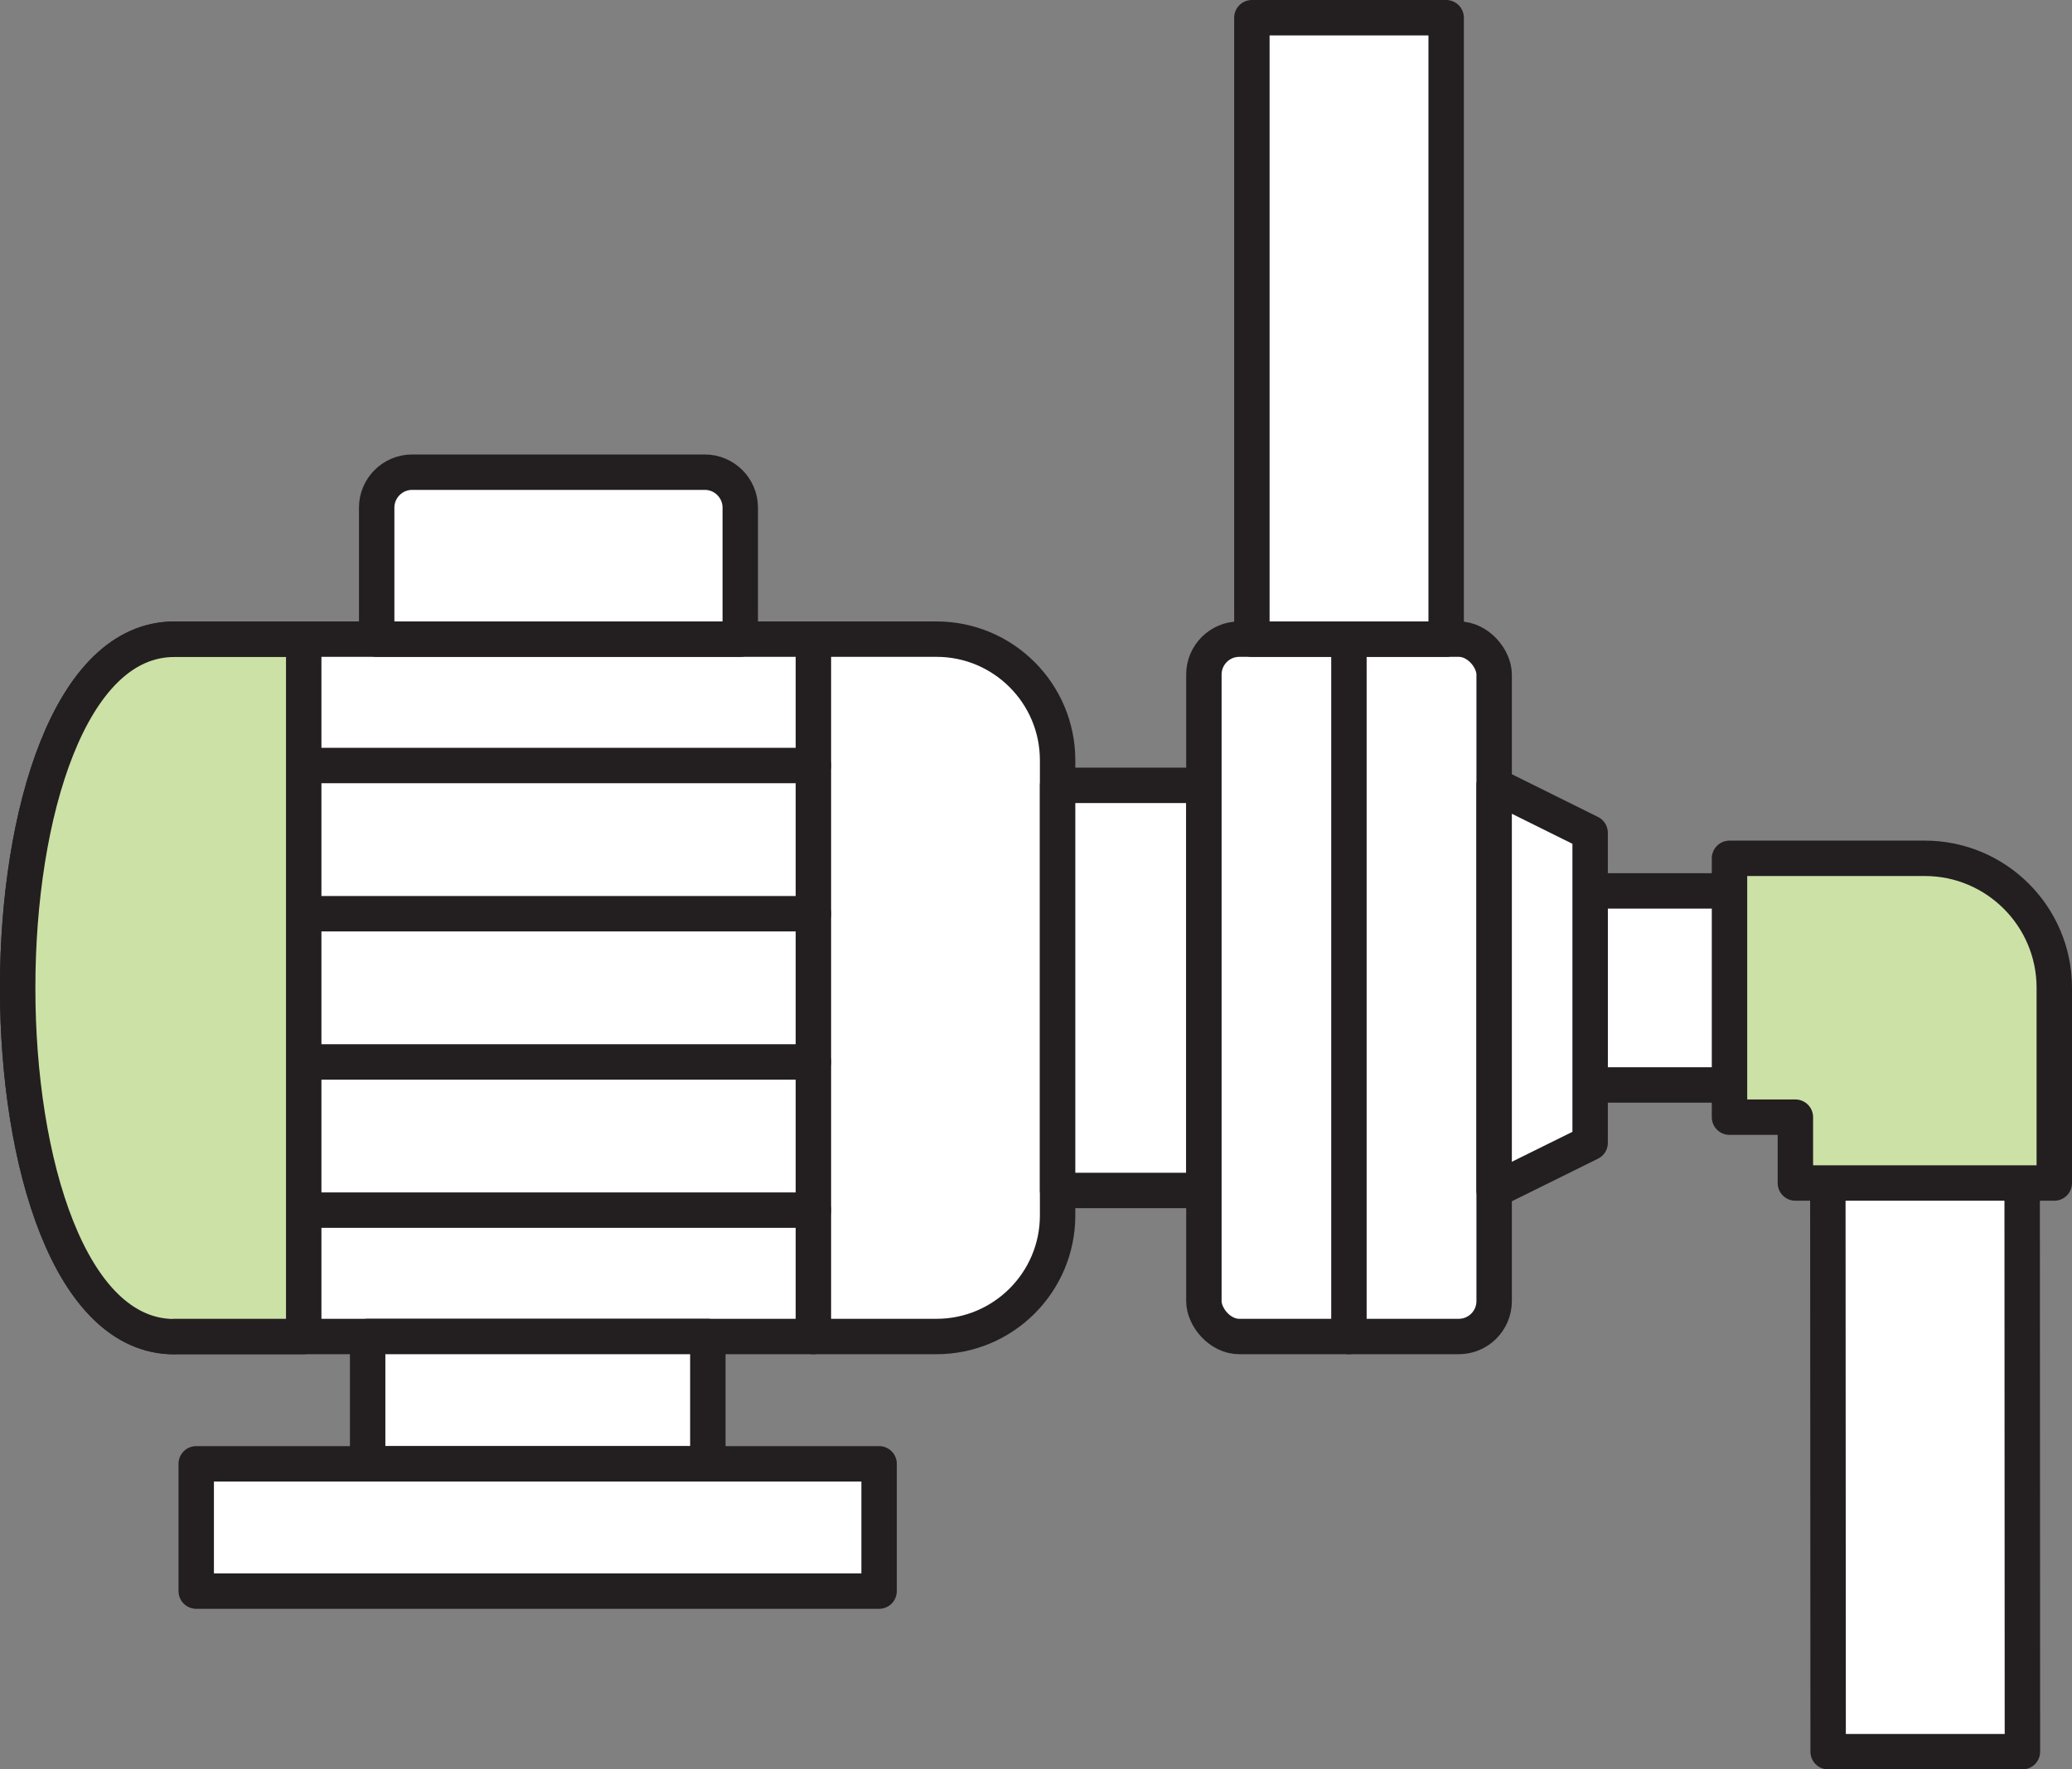 <?xml version="1.0" encoding="UTF-8"?>
<svg id="Layer_1" data-name="Layer 1" xmlns="http://www.w3.org/2000/svg" viewBox="0 0 117 99.94">
  <rect x="0" y="0" width="117" height="99.94" fill="#808080" stroke="none"/>
  <path d="M9.84,75.49h43.04c3.77,0,6.84-3.06,6.84-6.84v-25.71c0-3.77-3.06-6.84-6.84-6.84H9.84c-11.79,0-11.79,39.39,0,39.39Z" style="fill: #fff; stroke: #231f20; stroke-linecap: round; stroke-linejoin: round; stroke-width: 2px;"/>
  <line x1="14.68" y1="43.24" x2="45.93" y2="43.24" style="fill: none; stroke: #231f20; stroke-linecap: round; stroke-linejoin: round; stroke-width: 2px;"/>
  <line x1="14.68" y1="51.61" x2="45.93" y2="51.61" style="fill: none; stroke: #231f20; stroke-linecap: round; stroke-linejoin: round; stroke-width: 2px;"/>
  <line x1="14.68" y1="59.98" x2="45.93" y2="59.98" style="fill: none; stroke: #231f20; stroke-linecap: round; stroke-linejoin: round; stroke-width: 2px;"/>
  <line x1="14.68" y1="68.35" x2="45.93" y2="68.35" style="fill: none; stroke: #231f20; stroke-linecap: round; stroke-linejoin: round; stroke-width: 2px;"/>
  <path d="M9.84,75.49h7.31s0-6.25,0-19.69c0-13.44,0-19.69,0-19.69h-7.31c-11.79,0-11.79,39.39,0,39.39Z" style="fill: #cce1a6; stroke: #231f20; stroke-linecap: round; stroke-linejoin: round; stroke-width: 2px;"/>
  <rect x="59.72" y="44.35" width="8.26" height="22.88" transform="translate(127.7 111.59) rotate(-180)" style="fill: #fff; stroke: #231f20; stroke-linecap: round; stroke-linejoin: round; stroke-width: 2px;"/>
  <rect x="67.98" y="36.1" width="16.39" height="39.39" rx="2" ry="2" transform="translate(152.35 111.59) rotate(-180)" style="fill: #fff; stroke: #231f20; stroke-linecap: round; stroke-linejoin: round; stroke-width: 2px;"/>
  <rect x="70.69" y="1" width="10.97" height="35.1" style="fill: #fff; stroke: #231f20; stroke-linecap: round; stroke-linejoin: round; stroke-width: 2px;"/>
  <path d="M89.79,50.31v10.97s13.42,0,13.42,0l.02,37.66h10.97s-.02-43.14-.02-43.14c0-3.02-2.46-5.48-5.48-5.48h-18.9Z" style="fill: #fff; stroke: #231f20; stroke-linecap: round; stroke-linejoin: round; stroke-width: 2px;"/>
  <line x1="76.17" y1="36.1" x2="76.17" y2="75.49" style="fill: none; stroke: #231f20; stroke-linecap: round; stroke-linejoin: round; stroke-width: 2px;"/>
  <path d="M116,66.82v-11.03c0-4.03-3.28-7.31-7.31-7.31h-11.03s0,14.62,0,14.62h3.72v3.72s14.62,0,14.62,0Z" style="fill: #cce1a6; stroke: #231f20; stroke-linecap: round; stroke-linejoin: round; stroke-width: 2px;"/>
  <rect x="20.75" y="75.49" width="19.21" height="7.19" transform="translate(60.72 158.17) rotate(-180)" style="fill: #fff; stroke: #231f20; stroke-linecap: round; stroke-linejoin: round; stroke-width: 2px;"/>
  <rect x="11.08" y="82.68" width="38.56" height="7.19" transform="translate(60.72 172.55) rotate(-180)" style="fill: #fff; stroke: #231f20; stroke-linecap: round; stroke-linejoin: round; stroke-width: 2px;"/>
  <line x1="45.93" y1="36.1" x2="45.93" y2="75.49" style="fill: none; stroke: #231f20; stroke-linecap: round; stroke-linejoin: round; stroke-width: 2px;"/>
  <path d="M21.28,26.67h20.53v7.43c0,1.1-.9,2-2,2h-16.53c-1.1,0-2-.9-2-2v-7.43h0Z" transform="translate(63.08 62.77) rotate(-180)" style="fill: #fff; stroke: #231f20; stroke-linecap: round; stroke-linejoin: round; stroke-width: 2px;"/>
  <polygon points="84.37 67.23 89.79 64.55 89.79 47.04 84.37 44.35 84.37 67.23" style="fill: #fff; stroke: #231f20; stroke-linecap: round; stroke-linejoin: round; stroke-width: 2px;"/>
</svg>